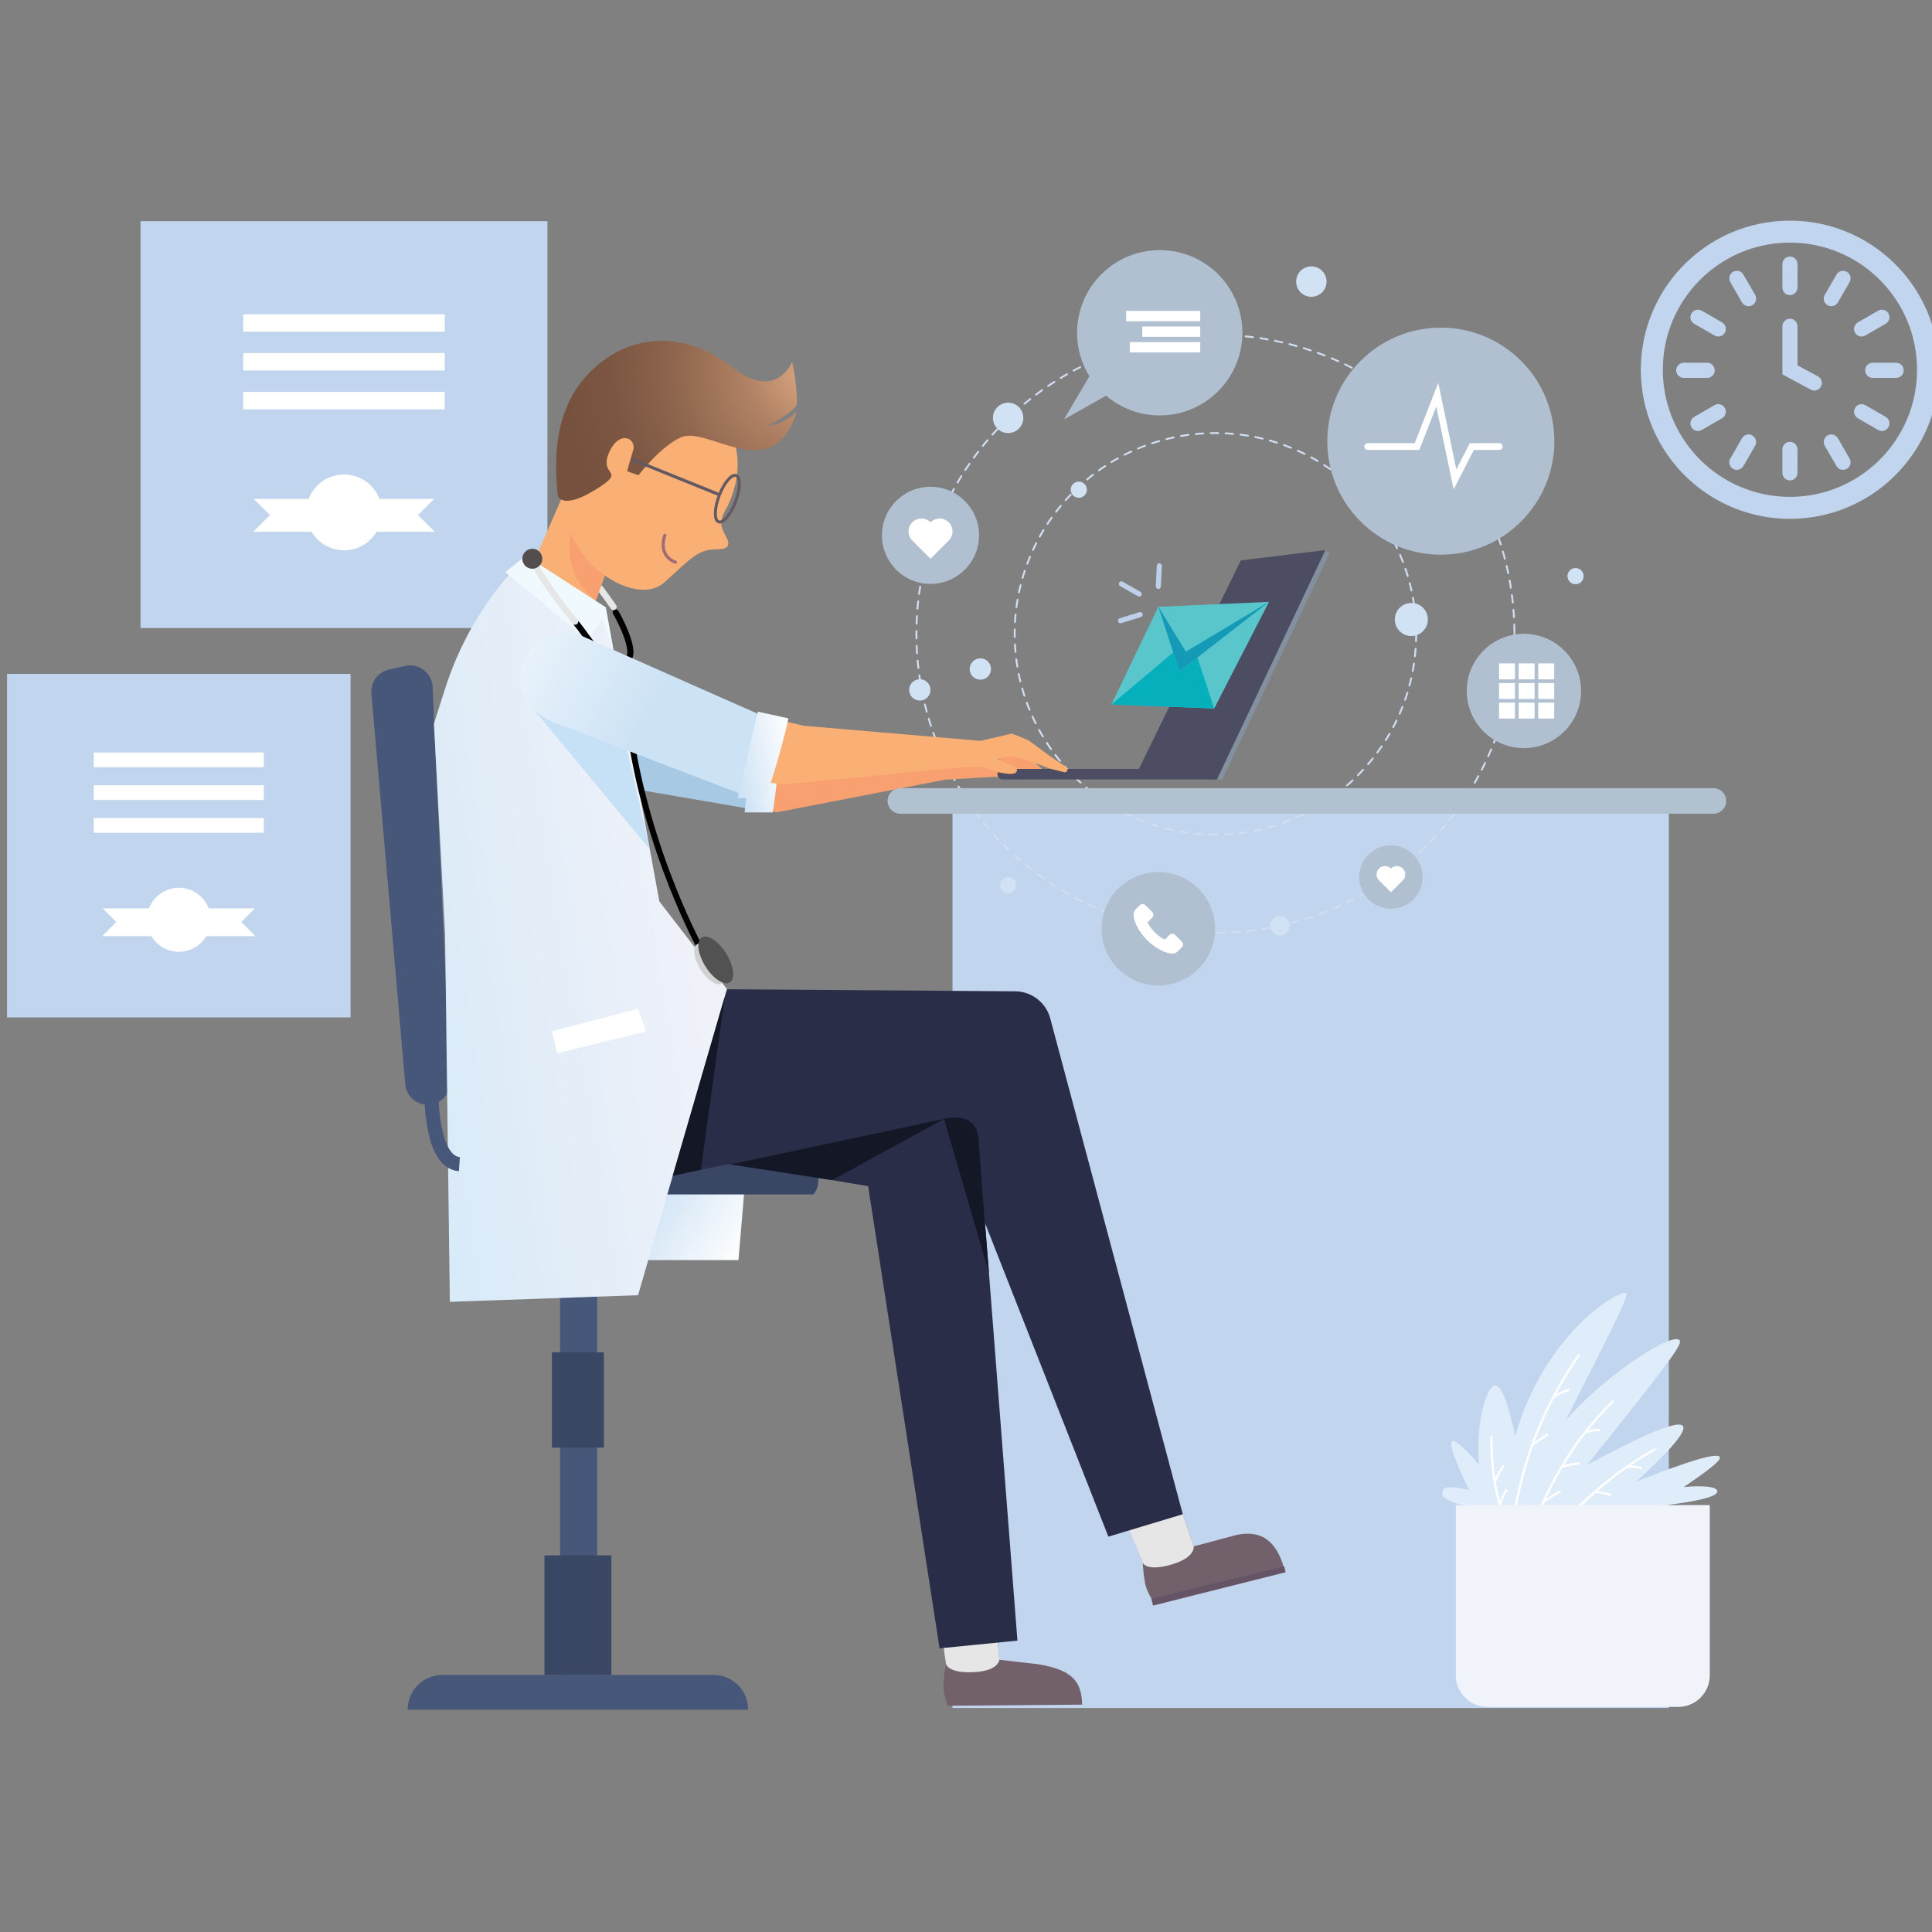 <?xml version="1.0" encoding="utf-8"?>
<!-- Generator: Adobe Illustrator 16.0.0, SVG Export Plug-In . SVG Version: 6.00 Build 0)  -->
<!DOCTYPE svg PUBLIC "-//W3C//DTD SVG 1.1//EN" "http://www.w3.org/Graphics/SVG/1.1/DTD/svg11.dtd">
<svg version="1.1" id="Layer_1" xmlns="http://www.w3.org/2000/svg" xmlns:xlink="http://www.w3.org/1999/xlink" x="0px" y="0px"
	 width="3061.417px" height="3061.417px" viewBox="0 0 3061.417 3061.417" enable-background="new 0 0 3061.417 3061.417"
	 xml:space="preserve">
<rect x="0" y="0" width="3061.417" height="3061.417" fill="#808080" stroke="none"/>
<g>
	<g>
		<rect x="222.675" y="350.445" fill="#C1D5EE" width="644.767" height="644.773"/>
		<g>
			<g>
				<rect x="385.446" y="497.945" fill="#FFFFFF" width="319.224" height="27.675"/>
			</g>
		</g>
		<g>
			<g>
				<rect x="385.446" y="559.438" fill="#FFFFFF" width="319.224" height="27.672"/>
			</g>
		</g>
		<g>
			<g>
				<rect x="385.446" y="620.933" fill="#FFFFFF" width="319.224" height="27.668"/>
			</g>
		</g>
		<g>
			<path fill="#FFFFFF" d="M688.848,842.618l-26.449-26.453l25.563-25.563h-86.668c-8.613-22.642-30.455-38.759-56.116-38.759
				c-25.663,0-47.506,16.117-56.118,38.759h-86.906l25.564,25.563l-26.45,26.453h92.322c10.483,17.58,29.634,29.393,51.589,29.393
				c21.953,0,41.104-11.813,51.587-29.393H688.848z"/>
		</g>
	</g>
	<path fill="#BECFEA" d="M1722.257,670.052"/>
	<path fill="#42BEAD" d="M2189.904,1250.468"/>
	
		<line fill="none" stroke="#BECFEA" stroke-width="8.11" stroke-linecap="round" stroke-linejoin="round" stroke-miterlimit="10" x1="1835.479" y1="929.159" x2="1837.046" y2="896.63"/>
	
		<line fill="none" stroke="#BECFEA" stroke-width="8.11" stroke-linecap="round" stroke-linejoin="round" stroke-miterlimit="10" x1="1805.275" y1="941.372" x2="1776.989" y2="925.235"/>
	
		<line fill="none" stroke="#BECFEA" stroke-width="8.11" stroke-linecap="round" stroke-linejoin="round" stroke-miterlimit="10" x1="1806.677" y1="973.896" x2="1775.588" y2="983.587"/>
	<rect x="1509.301" y="1272.069" fill="#C1D5EE" width="1135.089" height="1434.344"/>
	<g>
		<g>
			
				<circle fill="none" stroke="#D1DDF1" stroke-width="2.952" stroke-linecap="round" stroke-miterlimit="10" stroke-dasharray="11.756,11.756" cx="1925.952" cy="1004.351" r="473.82"/>
		</g>
	</g>
	<path fill="#F8A070" d="M1232.962,1197.675l-81.023-38.525c-27.091,16.195-33.831,61.652-28.697,91.888l106.786,36.321
		l267.287-51.863l78.399-4.529l10.253,0.454l25.991-3.805l51.136,0.491l-42.666-35.554l-23.636,0.395l-19.524,14.317
		L1232.962,1197.675z"/>
	<path fill="#A8C9E4" d="M1238.831,1197.837l-244.755-70.785l-31.944,115.845l258.913,44.462
		C1213.325,1265.181,1201.219,1220.634,1238.831,1197.837z"/>
	<circle fill="#B1C0D0" cx="2414.768" cy="1094.924" r="90.573"/>
	
		<linearGradient id="SVGID_1_" gradientUnits="userSpaceOnUse" x1="1563.528" y1="1374.187" x2="1647.366" y2="1374.187" gradientTransform="matrix(0.95 -0.312 0.312 0.95 -747.79 428.221)">
		<stop  offset="7.700000e-007" style="stop-color:#CCE2F5"/>
		<stop  offset="1" style="stop-color:#FFFFFF"/>
	</linearGradient>
	<path fill="url(#SVGID_1_)" d="M1235.377,1187.722l-43.574-10.186l-11.955,109.822h44.618
		C1224.467,1287.358,1232.169,1239.866,1235.377,1187.722z"/>
	<g>
		<g>
			
				<path fill="none" stroke="#D1DDF1" stroke-width="2.952" stroke-linecap="round" stroke-miterlimit="10" stroke-dasharray="11.839,11.839" d="
				M2244.059,1004.351c0,175.688-142.422,318.108-318.106,318.108s-318.104-142.421-318.104-318.108
				c0-175.684,142.42-318.104,318.104-318.104S2244.059,828.667,2244.059,1004.351z"/>
		</g>
	</g>
	<circle fill="#B1C0D0" cx="2283.115" cy="699.075" r="179.896"/>
	<circle fill="#B1C0D0" cx="1474.448" cy="848.284" r="76.952"/>
	<polyline fill="none" stroke="#FFFFFF" stroke-width="10.692" stroke-linecap="round" stroke-miterlimit="10" points="
		2167.171,707.595 2245.394,707.595 2277.484,625.362 2305.563,759.602 2332.223,707.595 2375.762,707.595 	"/>
	<path fill="#FFFFFF" d="M1503.322,827.657c-7.973-7.973-20.901-7.973-28.874,0c-7.972-7.973-20.899-7.973-28.874,0l0,0
		c-7.972,7.973-7.972,20.9,0,28.873l14.437,14.436l14.437,14.439l14.437-14.439l0,0l14.437-14.436
		C1511.295,848.558,1511.295,835.63,1503.322,827.657z"/>
	<path fill="#B1C0D0" d="M2254.253,1389.694c0,27.736-22.488,50.222-50.226,50.222s-50.224-22.485-50.224-50.222
		c0-27.74,22.486-50.227,50.224-50.227S2254.253,1361.954,2254.253,1389.694z"/>
	<path fill="#FFFFFF" d="M2222.874,1376.228c-5.205-5.203-13.643-5.203-18.846,0c-5.204-5.203-13.641-5.203-18.845,0l0,0
		c-5.204,5.207-5.204,13.644,0,18.85l9.423,9.422l9.421,9.422l9.423-9.422l0,0l9.423-9.422
		C2228.077,1389.871,2228.077,1381.435,2222.874,1376.228z"/>
	<circle fill="#B1C0D0" cx="1835.48" cy="1471.675" r="89.908"/>
	<circle fill="#D1E2F4" cx="1597.464" cy="662.159" r="24.085"/>
	<circle fill="#D1E2F4" cx="2077.945" cy="446.212" r="24.086"/>
	<circle fill="#D1E2F4" cx="1457.536" cy="1093.224" r="16.912"/>
	<path fill="#D1E2F4" d="M1570.331,1060.141c0,9.341-7.57,16.913-16.911,16.913s-16.913-7.572-16.913-16.913
		c0-9.337,7.572-16.909,16.913-16.909S1570.331,1050.804,1570.331,1060.141z"/>
	<path fill="#D1E2F4" d="M1610.245,1403.514c-0.553,7.06-6.724,12.331-13.783,11.78c-7.058-0.556-12.331-6.727-11.776-13.782
		c0.552-7.06,6.724-12.334,13.781-11.78C1605.524,1390.284,1610.798,1396.454,1610.245,1403.514z"/>
	<circle fill="#D1E2F4" cx="2496.587" cy="912.938" r="12.819"/>
	<circle fill="#D1E2F4" cx="1709.438" cy="775.917" r="12.819"/>
	<path fill="#D1E2F4" d="M2262.59,981.626c0,14.463-11.728,26.188-26.193,26.188c-14.468,0-26.193-11.725-26.193-26.188
		c0-14.467,11.725-26.191,26.193-26.191C2250.862,955.435,2262.59,967.159,2262.59,981.626z"/>
	<circle fill="#D1E2F4" cx="2028.005" cy="1466.804" r="15.371"/>
	<path fill="none" stroke="#010101" stroke-width="9.647" stroke-linecap="round" stroke-miterlimit="10" d="M975.6,970.345
		c5.842,9.416,41.222,76.371,11.677,77.021"/>
	<path fill="none" stroke="#E6E6E6" stroke-width="10.21" stroke-linecap="round" stroke-miterlimit="10" d="M951.033,932.454
		c4.005,5.246,17.295,23.676,21.041,29.107"/>
	<polygon fill="#FAB074" points="976.777,861.477 967.887,885.964 949.165,937.623 935.96,973.995 825.682,936.992 889.127,791.423 
			"/>
	<path fill="#F8A070" d="M967.887,885.964l-24.003,66.209c-73.373-56.545-27.275-150.207-27.275-150.207L967.887,885.964z"/>
	<path fill="#72606B" d="M2035.818,2488.478L2035.818,2488.478c-9.911-35.945-28.142-65.756-75.353-56.482l-68.957,18.392
		l-19.598-57.838l-85.711,18.28l24.69,66.281c0,0,0.285,13.176,3.457,31.024c2.762,15.548,14.991,32.309,14.991,32.309
		L2035.818,2488.478z"/>
	<path fill="#E6E6E6" d="M1871.91,2392.549l19.598,57.838c0,0,3.55,19.487-41.625,30.469c-36.368,8.841-39.756-5.794-39.756-5.794
		l-21.386-53.757L1871.91,2392.549z"/>
	<polygon fill="#655466" points="2034.997,2482.071 1824.414,2533.214 1827.078,2544.187 2037.245,2491.327 	"/>
	<path fill="#72606B" d="M1714.807,2701.151L1714.807,2701.151c-1.146-37.27-15.521-54.936-70.049-64.062l-61.195-7.013
		l-5.393-60.831l-87.607-2.462l8.353,70.231c0,0-2.833,12.878-3.963,30.969c-0.985,15.76,6.944,34.933,6.944,34.933
		L1714.807,2701.151z"/>
	<path fill="#E6E6E6" d="M1578.169,2569.246l5.393,60.831c0,0-1.15,19.773-47.639,19.785c-37.429,0.006-37.267-15.01-37.267-15.01
		l-8.094-57.289L1578.169,2569.246z"/>
	<polygon fill="#82909F" points="2100.174,871.619 2106.908,876.462 1936.717,1235.104 1928.312,1235.104 	"/>
	<rect x="887.404" y="1876.153" fill="#47577A" width="58.914" height="793.407"/>
	<rect x="862.726" y="2464.639" fill="#394765" width="106.044" height="189.544"/>
	<rect x="874.585" y="2142.804" fill="#394765" width="82.324" height="151.128"/>
	<path fill="#47577A" d="M1130.531,2654.056H700.963c-30.377,0-55.002,24.621-55.002,55l0,0h539.573l0,0
		C1185.534,2678.677,1160.909,2654.056,1130.531,2654.056z"/>
	<linearGradient id="SVGID_2_" gradientUnits="userSpaceOnUse" x1="1020.491" y1="1896.179" x2="1179.893" y2="1987.518">
		<stop  offset="7.700000e-007" style="stop-color:#CCE2F5"/>
		<stop  offset="0.539" style="stop-color:#E8F1FA"/>
		<stop  offset="1" style="stop-color:#FFFFFF"/>
	</linearGradient>
	<polygon fill="url(#SVGID_2_)" points="1183.05,1844.323 1170.163,1996.665 935.519,1996.665 1093.174,1788.651 	"/>
	<path fill="#394765" d="M800.755,1844.671l458.584-11.122c30.893-0.746,48.737,34.771,29.698,59.109l0,0H800.755V1844.671z"/>
	<path fill="#47577A" d="M642.051,1055.224l-25.762,5.778c-17.441,3.913-29.304,20.117-27.761,37.925l53.628,619.123
		c1.599,18.461,17.048,32.629,35.577,32.629l0,0c20.348,0,36.583-16.972,35.675-37.301l-27.867-624.9
		C684.552,1066.273,663.739,1050.358,642.051,1055.224z"/>
	<path fill="#4C4D62" d="M1588.887,1235.104h339.425l171.862-363.484l-134.042,16.399l-161.525,330.445h-215.72
		c-3.986,0-7.414,2.832-8.169,6.748l0,0C1579.732,1230.341,1583.663,1235.104,1588.887,1235.104z"/>
	
		<line fill="none" stroke="#B1C1D0" stroke-width="40.55" stroke-linecap="round" stroke-miterlimit="10" x1="2715.035" y1="1269.149" x2="1426.715" y2="1269.149"/>
	<polygon fill="#2A2D47" points="1093.174,1612.153 1536.448,1764.486 1550.747,1806.263 1612.2,2599.671 1488.857,2611.956 
		1375.65,1879.544 1170.163,1845.38 919.762,1841.783 898.451,1634.216 	"/>
	<path fill="#2A2D47" d="M712.799,1575.384v150.232l41.819,148.982l244.602,2.301l496.676-103.928l260.43,661.97l117.866-35.492
		l-209.581-784.126c-6.164-25.942-29.25-44.316-55.912-44.506l-496.411-3.504l-197.586,10.172L712.799,1575.384z"/>
	<path fill="#FAB074" d="M1136.888,870.41c-15.292,0.068-24.829,2.735-36.692,10.957c-11.363,7.933-24.836,20.929-47.666,41.649
		c-25.368,23.018-76.544,10.316-115.17-29.119c-32.279-32.959-55.807-84.614-48.042-149.701
		c17.049-142.924,123.405-187.381,221.988-114.396c98.563,73.004,40.66,173.698,40.66,173.698
		c-14.939,25.951-7.57,32.433-5.289,39.28C1148.96,849.661,1166.843,870.282,1136.888,870.41z"/>
	
		<radialGradient id="SVGID_3_" cx="-480.889" cy="676.7" r="384.245" gradientTransform="matrix(0.92 0.393 -0.393 0.92 1989.424 156.093)" gradientUnits="userSpaceOnUse">
		<stop  offset="0" style="stop-color:#DBA780"/>
		<stop  offset="0.252" style="stop-color:#B18264"/>
		<stop  offset="0.553" style="stop-color:#8F664E"/>
		<stop  offset="0.813" style="stop-color:#7C5642"/>
		<stop  offset="1" style="stop-color:#76513D"/>
	</radialGradient>
	<path fill="url(#SVGID_3_)" d="M1262.526,652.448c-37.159,120.349-140.478,21.952-183.176,40.419
		c-32.483,14.044-67.412,59.995-67.412,59.995l-5.804-1.725l-12.463-4.479c0,0,7.864-27.826,9.391-32.421
		c6.633-19.968-22.25-34.068-38.237,3.581c-16.349,38.497,31.039,25.918-21.73,58.395c-52.773,32.477-59.2,9.391-59.2,9.391
		c-9.835-88.462,5.601-164.376,71.376-213.647c65.774-49.268,145.031-37.559,203.161,8.72c72.005,57.325,96.871-7.733,96.871-7.733
		s8.105,37.316,7.466,68.204c-5.396,11.022-31.53,26.226-47.49,34.218C1232.435,672.818,1251.14,664.901,1262.526,652.448z"/>
	
		<ellipse transform="matrix(0.935 0.355 -0.355 0.935 355.582 -357.652)" fill="none" stroke="#635963" stroke-width="4.67" stroke-linecap="round" stroke-miterlimit="10" cx="1152.366" cy="790.11" rx="13.869" ry="39.22"/>
	
		<line fill="none" stroke="#635963" stroke-width="4.975" stroke-linecap="round" stroke-miterlimit="10" x1="1136.513" y1="782.529" x2="1002.858" y2="728.462"/>
	<path fill="none" stroke="#A26C76" stroke-width="5.006" stroke-linecap="round" stroke-miterlimit="10" d="M1070.163,890.829
		c0,0-27.941-8.465-16.677-42.545"/>
	<linearGradient id="SVGID_4_" gradientUnits="userSpaceOnUse" x1="639.199" y1="1514.152" x2="1611.038" y2="1350.131">
		<stop  offset="1.100000e-006" style="stop-color:#D9EAF8"/>
		<stop  offset="0.539" style="stop-color:#F3F3F9"/>
		<stop  offset="0.671" style="stop-color:#EFF1F9"/>
		<stop  offset="0.806" style="stop-color:#E2EAF7"/>
		<stop  offset="0.941" style="stop-color:#CEDFF3"/>
		<stop  offset="1" style="stop-color:#C2DAF1"/>
	</linearGradient>
	<path fill="url(#SVGID_4_)" d="M959.808,962.462L832.962,880.5l-25.006,28.595c-46.139,52.758-80.959,114.423-102.31,181.179
		l-18.063,56.477l17.688,333.013l7.527,583.087l298.245-10.507l140.895-485.029l-107.159-139.01L959.808,962.462z"/>
	<path fill="#FAB074" d="M1687.176,1223.817c4.245-0.047,6.088-5.391,2.774-8.045l-26.58-17.901
		c-0.69-0.55-31.988-23.788-33.73-24.671c-6.309-3.199-26.151-10.787-26.151-10.787l-49.929,11.551l-279.417-23.906l-49.026-11.115
		c-7.051,23.993-9.648,45.436-21.157,68.264c-4.448,8.824-7.807,22.414-13.111,30.711l53.058,4.898l285.713-27.503h27.578
		c0,0,15.819,6.13,21.622,7.774c2.883,0.816,14.032,2.561,14.032,2.561c5.427,0.507,8.812,1.449,14.041-0.096l0.6-0.178
		c1.857-0.55,3.309-2.005,3.851-3.867l0,0c0.706-2.414-0.364-4.994-2.567-6.207l-28.208-12.502l21.148-5.123l23.638,6.105
		l38.411,14.184L1687.176,1223.817z"/>
	<polygon fill="#EFF9FE" points="800.755,906.61 931.549,1014.562 955.022,980.896 962.36,1004.006 972.074,1029.706 
		959.808,962.462 832.962,880.5 	"/>
	<polygon fill="#FFFFFF" points="874.585,1634.216 1011.044,1598.497 1023.767,1634.216 882.99,1668.884 	"/>
	<path fill="none" stroke="#47577A" stroke-width="22.401" stroke-miterlimit="10" d="M683.646,1732.632
		c0,0-1.23,108.884,44.298,112.039"/>
	<polygon fill="#A8C9E4" points="996.321,1162.634 1023.014,1253.353 1066.018,1207.992 	"/>
	<polygon fill="#C6E0F5" points="988.245,1163.894 835.427,1111.641 1029.773,1346.033 	"/>
	<path fill="none" stroke="#010101" stroke-width="9.647" stroke-linecap="round" stroke-miterlimit="10" d="M913.58,988.032
		c18.946,22.731,34.578,55.273,63.197,59.333"/>
	<path fill="none" stroke="#E6E6E6" stroke-width="10.21" stroke-linecap="round" stroke-miterlimit="10" d="M843.513,887.316
		c14.501,29.761,46.439,72.192,67.7,97.542"/>
	<path fill="none" stroke="#010101" stroke-width="9.334" stroke-linecap="round" stroke-miterlimit="10" d="M982.897,1047.365
		c0,0,7.045,26.997,9.588,59.314c16.427,208.851,114.29,390.095,114.29,390.095"/>
	<path fill="#534D4E" d="M859.047,882.269c-1.731-8.582-10.092-14.131-18.67-12.399c-8.579,1.734-14.131,10.09-12.396,18.669
		c1.73,8.582,10.09,14.131,18.669,12.399S860.779,890.848,859.047,882.269z"/>
	
		<linearGradient id="SVGID_5_" gradientUnits="userSpaceOnUse" x1="1282.346" y1="1189.861" x2="974.759" y2="944.453" gradientTransform="matrix(0.983 -0.185 0.185 0.983 -448.391 201.35)">
		<stop  offset="7.700000e-007" style="stop-color:#CCE2F5"/>
		<stop  offset="1" style="stop-color:#FFFFFF"/>
	</linearGradient>
	<path fill="url(#SVGID_5_)" d="M892.186,1150.231l301.592,115.375c4.255-10.252,27.6-69.73,30.683-80.437
		c6.778-23.534,13.462-18.048,12.065-38.298l-323.635-143.195c-39.445-7.941-78.022,17.033-86.923,56.274l0,0
		C815.995,1103.919,849.399,1137.788,892.186,1150.231z"/>
	<path fill="#D1D1D1" d="M1138.675,1518.146c10.757,17.208,13.038,35.181,5.098,40.142c-7.942,4.968-23.099-4.954-33.855-22.163
		c-10.757-17.207-13.038-35.181-5.1-40.145C1112.762,1491.015,1127.918,1500.94,1138.675,1518.146z"/>
	
		<ellipse transform="matrix(0.848 -0.53 0.53 0.848 -633.732 832.629)" fill="#525252" cx="1134.364" cy="1520.876" rx="19.358" ry="41.941"/>
	<polygon fill="#59C6CC" points="1835.479,961.523 2010.815,953.702 1924.018,1122.604 1761.027,1116.351 	"/>
	<polygon fill="#1499B6" points="1835.479,961.523 1879.103,1032.649 2010.815,953.702 1868.937,1063.93 	"/>
	<polygon fill="#05B0BC" points="1924.018,1122.604 1897.369,1041.839 1868.937,1063.93 1859.109,1033.851 1761.027,1116.351 	"/>
	
		<linearGradient id="SVGID_6_" gradientUnits="userSpaceOnUse" x1="1392.275" y1="1284.818" x2="1494.688" y2="1284.818" gradientTransform="matrix(0.983 -0.185 0.185 0.983 -448.391 201.35)">
		<stop  offset="7.700000e-007" style="stop-color:#CCE2F5"/>
		<stop  offset="0.539" style="stop-color:#E8F1FA"/>
		<stop  offset="1" style="stop-color:#FFFFFF"/>
	</linearGradient>
	<path fill="url(#SVGID_6_)" d="M1249.343,1138.336l-48.354-10.624l-32.146,136.414l44.492,1.48
		C1213.335,1265.606,1238.504,1190.144,1249.343,1138.336z"/>
	<path fill="#141726" d="M1495.896,1772.972c0,0,51.993-15.105,54.851,33.291c2.861,48.396,16.346,211.006,16.346,211.006
		L1495.896,1772.972z"/>
	<polygon fill="#141726" points="1495.896,1772.972 1318.474,1870.038 1157.29,1845.196 	"/>
	<polygon fill="#141726" points="1148.511,1579.11 1110.521,1853.61 1066.018,1863.098 	"/>
	<path fill="#B1C0D0" d="M1752.75,626.991c22.867,19.499,52.524,31.271,84.932,31.271c72.331,0,130.966-58.638,130.966-130.967
		s-58.635-130.966-130.966-130.966c-72.329,0-130.965,58.637-130.965,130.966c0,25.28,7.165,48.89,19.571,68.904l-40.416,68.537
		L1752.75,626.991z"/>
	<rect x="1784.387" y="492.634" fill="#FFFFFF" width="117.479" height="16.362"/>
	<rect x="1809.92" y="517.37" fill="#FFFFFF" width="91.945" height="16.359"/>
	<rect x="1790.233" y="542.104" fill="#FFFFFF" width="111.632" height="16.362"/>
	<path fill="#FFFFFF" d="M1862.262,1481.534c-2.835-2.797-6.38-2.797-9.2,0c-2.152,2.139-4.303,4.271-6.418,6.441
		c-0.577,0.597-1.068,0.721-1.771,0.322c-1.394-0.758-2.875-1.373-4.212-2.203c-6.24-3.926-11.465-8.971-16.089-14.646
		c-2.299-2.82-4.344-5.838-5.772-9.238c-0.286-0.688-0.233-1.139,0.326-1.701c2.153-2.079,4.25-4.208,6.363-6.347
		c2.95-2.962,2.95-6.435-0.014-9.419c-1.687-1.697-3.363-3.359-5.05-5.061c-1.731-1.734-3.452-3.487-5.203-5.206
		c-2.841-2.767-6.385-2.767-9.205,0.019c-2.167,2.129-4.246,4.32-6.453,6.419c-2.044,1.931-3.076,4.302-3.293,7.068
		c-0.343,4.501,0.762,8.751,2.317,12.891c3.183,8.569,8.026,16.179,13.902,23.161c7.934,9.434,17.409,16.903,28.493,22.29
		c4.991,2.421,10.16,4.286,15.784,4.591c3.867,0.218,7.23-0.758,9.924-3.779c1.845-2.059,3.926-3.936,5.876-5.906
		c2.897-2.935,2.911-6.479,0.038-9.369C1869.17,1488.404,1865.718,1484.973,1862.262,1481.534L1862.262,1481.534L1862.262,1481.534z
		"/>
	<rect x="2375.344" y="1051.22" fill="#FFFFFF" width="25.256" height="25.259"/>
	<rect x="2406.418" y="1051.22" fill="#FFFFFF" width="25.256" height="25.259"/>
	<rect x="2437.493" y="1051.22" fill="#FFFFFF" width="25.256" height="25.259"/>
	<rect x="2375.344" y="1082.298" fill="#FFFFFF" width="25.256" height="25.256"/>
	<rect x="2406.418" y="1082.298" fill="#FFFFFF" width="25.256" height="25.256"/>
	<rect x="2437.493" y="1082.298" fill="#FFFFFF" width="25.256" height="25.256"/>
	<rect x="2375.344" y="1113.369" fill="#FFFFFF" width="25.256" height="25.259"/>
	<rect x="2406.418" y="1113.369" fill="#FFFFFF" width="25.256" height="25.259"/>
	<rect x="2437.493" y="1113.369" fill="#FFFFFF" width="25.256" height="25.259"/>
	<g>
		<path fill="#C1D5EE" d="M3055.146,585.886h-17.422c-0.003,27.857-5.636,54.307-15.822,78.394
			c-15.275,36.123-40.838,66.911-72.995,88.633c-32.167,21.722-70.827,34.382-112.601,34.389
			c-27.859-0.003-54.309-5.636-78.398-15.821c-36.123-15.275-66.912-40.839-88.633-72.995
			c-21.72-32.166-34.382-70.825-34.39-112.599c0.003-27.861,5.637-54.311,15.823-78.397c15.275-36.123,40.838-66.911,72.995-88.636
			c32.167-21.716,70.827-34.383,112.604-34.389c27.857,0,54.307,5.636,78.396,15.825c36.121,15.274,66.91,40.838,88.632,72.994
			c21.721,32.169,34.382,70.825,34.39,112.603H3055.146h17.423c0.001-32.573-6.612-63.694-18.573-91.972
			c-17.948-42.424-47.883-78.462-85.581-103.936c-37.688-25.474-83.237-40.369-132.109-40.36
			c-32.574-0.006-63.696,6.612-91.971,18.573c-42.422,17.948-78.461,47.882-103.934,85.584
			c-25.474,37.687-40.368,83.236-40.361,132.11c-0.003,32.572,6.613,63.693,18.574,91.968
			c17.948,42.421,47.882,78.46,85.581,103.933c37.688,25.474,83.24,40.365,132.112,40.359c32.572,0.004,63.693-6.611,91.968-18.572
			c42.422-17.948,78.461-47.882,103.935-85.581c25.472-37.687,40.366-83.236,40.359-132.106H3055.146z"/>
		<path fill="#C1D5EE" d="M2824.325,418.528v37.14c0,6.618,5.365,11.979,11.981,11.979s11.98-5.361,11.98-11.979v-37.14
			c0-6.62-5.364-11.985-11.98-11.985S2824.325,411.908,2824.325,418.528"/>
		<path fill="#C1D5EE" d="M2824.325,712.14v37.143c0,6.617,5.365,11.979,11.981,11.979s11.98-5.362,11.98-11.979V712.14
			c0-6.618-5.364-11.98-11.98-11.98S2824.325,705.521,2824.325,712.14"/>
		<path fill="#C1D5EE" d="M2741.786,447.063l18.573,32.166c3.309,5.729,10.635,7.693,16.364,4.387
			c5.732-3.311,7.695-10.638,4.386-16.366l-18.573-32.169c-3.309-5.729-10.637-7.69-16.366-4.383
			C2740.441,434.009,2738.477,441.335,2741.786,447.063"/>
		<path fill="#C1D5EE" d="M2684.574,513.043l32.166,18.573c5.729,3.311,13.057,1.346,16.366-4.383
			c3.309-5.729,1.346-13.059-4.386-16.366l-32.166-18.573c-5.729-3.311-13.057-1.346-16.366,4.387
			C2676.881,502.409,2678.842,509.735,2684.574,513.043"/>
		<path fill="#C1D5EE" d="M2668.019,598.795h37.142c6.618,0,11.98-5.365,11.98-11.983c0-6.617-5.362-11.979-11.98-11.979h-37.142
			c-6.618,0-11.981,5.362-11.981,11.979C2656.038,593.43,2661.401,598.795,2668.019,598.795"/>
		<path fill="#C1D5EE" d="M2696.554,681.332l32.166-18.569c5.732-3.311,7.695-10.634,4.386-16.366
			c-3.309-5.731-10.636-7.693-16.364-4.386l-32.167,18.569c-5.732,3.308-7.693,10.638-4.386,16.366
			C2683.497,682.678,2690.825,684.64,2696.554,681.332"/>
		<path fill="#C1D5EE" d="M2762.536,738.546l18.573-32.166c3.309-5.729,1.346-13.056-4.386-16.366
			c-5.729-3.311-13.055-1.346-16.364,4.383l-18.573,32.169c-3.309,5.729-1.345,13.056,4.384,16.363
			C2751.899,746.238,2759.227,744.274,2762.536,738.546"/>
		<path fill="#C1D5EE" d="M2930.824,726.565l-18.573-32.169c-3.309-5.729-10.637-7.693-16.366-4.383
			c-5.73,3.311-7.693,10.637-4.385,16.366l18.573,32.166c3.309,5.729,10.636,7.692,16.363,4.383
			C2932.168,739.621,2934.132,732.294,2930.824,726.565"/>
		<path fill="#C1D5EE" d="M2988.035,660.58l-32.167-18.569c-5.73-3.308-13.057-1.346-16.364,4.386
			c-3.311,5.732-1.346,13.056,4.384,16.366l32.166,18.569c5.73,3.308,13.059,1.346,16.366-4.386
			C2995.727,671.218,2993.764,663.888,2988.035,660.58"/>
		<path fill="#C1D5EE" d="M3004.592,574.832h-37.144c-6.618,0-11.981,5.362-11.981,11.979c0,6.618,5.364,11.983,11.981,11.983
			h37.144c6.616,0,11.979-5.365,11.979-11.983C3016.572,580.194,3011.208,574.832,3004.592,574.832"/>
		<path fill="#C1D5EE" d="M2976.054,492.294l-32.167,18.573c-5.729,3.308-7.693,10.637-4.383,16.366
			c3.307,5.729,10.634,7.693,16.364,4.383l32.167-18.573c5.729-3.308,7.692-10.634,4.384-16.362
			C2989.111,490.948,2981.784,488.983,2976.054,492.294"/>
		<path fill="#C1D5EE" d="M2910.073,435.081L2891.5,467.25c-3.309,5.729-1.346,13.056,4.385,16.366
			c5.729,3.307,13.057,1.342,16.366-4.387l18.573-32.166c3.309-5.729,1.344-13.055-4.388-16.365
			C2920.709,427.391,2913.382,429.353,2910.073,435.081"/>
		<path fill="#C1D5EE" d="M2824.325,517.05v76.152l44.938,24.202c5.825,3.14,13.089,0.961,16.229-4.867
			c3.136-5.822,0.959-13.087-4.866-16.226l-32.34-17.417V517.05c0-6.618-5.364-11.977-11.98-11.977
			S2824.325,510.432,2824.325,517.05z"/>
	</g>
	<g>
		<path fill="#DFECF9" d="M2668.017,2356.433c38.38-26.288,59.823-42.213,57.094-47.578c-3.822-7.516-47.907,5.409-132.264,38.861
			c130.665-119.729,80.651-111.939-77.803-26.486c139.758-174.07,151.005-192.064,146.271-197.629
			c-11.106-13.037-115.208,52.547-180.353,126.984c77.334-152.358,100.917-197.788,95.546-201.676
			c-7.936-5.745-126.22,57.943-175.634,226.406c-7.739-36.412-19.375-80.576-31.902-80.135
			c-10.775,0.376-30.493,47.646-25.674,125.262c-57.109-65.854-53.447-38.413-15.561,40.457c-29.984-6.695-39.074-5.219-41.73,1.525
			c-10.236,25.999,99.02,34.168,185.896,34.168c55.436,0,250.797-12.98,249.319-33.486
			C2720.45,2352.407,2678.748,2355.188,2668.017,2356.433z"/>
		<path fill="#FFFFFF" d="M2500.167,2146.773c-55.365,80.2-86.738,161.187-101.432,247.749c1.19,0.068,2.387,0.137,3.585,0.202
			c14.686-87.219,47.17-168.46,100.789-246.136C2504.399,2146.721,2501.526,2144.794,2500.167,2146.773z"/>
		<path fill="#FFFFFF" d="M2622.932,2298.146c2.045-1.169,0.259-4.075-1.773-2.888c-45.26,25.905-87.58,56.694-130.772,100.939
			c1.762-0.053,3.593-0.112,5.464-0.178C2521.187,2373.585,2549.82,2339.985,2622.932,2298.146z"/>
		<path fill="#FFFFFF" d="M2365.136,2276.372c0.056-2.257-3.519-2.207-3.578,0.125c-1.111,43.381,6.232,87.243,15.721,116.527
			c1.273,0.103,2.544,0.208,3.828,0.311C2371.353,2363.911,2364.014,2319.864,2365.136,2276.372z"/>
		<path fill="#FFFFFF" d="M2440.277,2396.17c30.983-72.587,68.797-126.729,116.865-174.604c1.623-1.617-0.821-4.014-2.522-2.319
			c-47.751,47.556-84.555,98.878-118.178,176.831C2437.72,2396.11,2438.998,2396.142,2440.277,2396.17z"/>
		<path fill="#FFFFFF" d="M2462.298,2215.212c-1.75,0-2.448-2.27-1.004-3.252c7.258-4.955,15.328-8.679,23.782-10.977
			c2.275-0.624,3.208,2.823,0.933,3.441C2470.36,2208.684,2464.019,2215.212,2462.298,2215.212z"/>
		<path fill="#FFFFFF" d="M2427.873,2291.659c-1.697,0-2.434-2.154-1.086-3.192c7.48-5.767,15.419-11.193,23.869-16.214
			c2.015-1.202,3.856,1.854,1.823,3.063C2432.803,2287.006,2429.781,2291.659,2427.873,2291.659z"/>
		<path fill="#FFFFFF" d="M2512.813,2271.095c-2.001,0-2.48-2.829-0.569-3.47c7.317-2.456,14.919-3.493,22.093-3.22
			c0.98,0.033,1.749,0.857,1.717,1.84c-0.031,0.988-0.894,1.84-1.845,1.722C2521.647,2267.548,2513.878,2271.095,2512.813,2271.095z
			"/>
		<path fill="#FFFFFF" d="M2475.189,2326.225c-2.021,0-2.474-2.847-0.552-3.476c8.689-2.847,17.678-4.721,26.833-5.588
			c0.925-0.104,1.848,0.625,1.942,1.606c0.09,0.979-0.627,1.85-1.608,1.942C2485.304,2322.274,2476.55,2326.225,2475.189,2326.225z"
			/>
		<path fill="#FFFFFF" d="M2445.755,2381.965c-1.719,0-2.446-2.207-1.046-3.224c8.365-6.039,17.115-11.774,26.065-17.08
			c2.032-1.191,3.847,1.858,1.815,3.07C2452.562,2376.593,2447.3,2381.965,2445.755,2381.965z"/>
		<path fill="#FFFFFF" d="M2600.669,2328.158c-1.108,0-9.468-3.413-22.068-1.946c-2.316,0.293-2.773-3.264-0.412-3.54
			c7.555-0.87,15.342-0.276,22.99,1.993C2603.139,2325.249,2602.719,2328.158,2600.669,2328.158z"/>
		<path fill="#FFFFFF" d="M2551.707,2370.343c-0.884,0-9.575-3.013-23.875-4.479c-2.375-0.236-1.937-3.836,0.362-3.544
			c8.38,0.852,16.484,2.432,23.991,4.525C2554.177,2367.398,2553.766,2370.343,2551.707,2370.343z"/>
		<path fill="#FFFFFF" d="M2369.009,2348.735c-1.281,0-2.145-1.317-1.632-2.498c3.684-8.399,8.163-16.537,13.27-24.122
			c1.323-1.958,4.274,0.038,2.959,1.989C2370.613,2343.405,2371.903,2348.735,2369.009,2348.735z"/>
		<path fill="#FFFFFF" d="M2376.886,2384.88c-1.218,0-2.083-1.196-1.689-2.35c2.616-7.715,6.026-15.15,10.163-22.178
			c1.183-2.027,4.274-0.23,3.071,1.812C2378.017,2379.851,2379.895,2384.88,2376.886,2384.88z"/>
		<path fill="#F0F3FA" d="M2659.16,2704.731h-302.14c-27.699,0-50.154-22.455-50.154-50.156v-269.607h402.45v269.607
			C2709.315,2682.276,2686.859,2704.731,2659.16,2704.731z"/>
	</g>
	<g>
		<rect x="11.151" y="1067.881" fill="#C1D5EE" width="544.314" height="544.315"/>
		<g>
			<g>
				<rect x="148.563" y="1192.397" fill="#FFFFFF" width="269.489" height="23.362"/>
			</g>
		</g>
		<g>
			<g>
				<rect x="148.563" y="1244.311" fill="#FFFFFF" width="269.489" height="23.36"/>
			</g>
		</g>
		<g>
			<g>
				<rect x="148.563" y="1296.224" fill="#FFFFFF" width="269.489" height="23.357"/>
			</g>
		</g>
		<g>
			<path fill="#FFFFFF" d="M404.695,1483.372l-22.328-22.331l21.582-21.581h-73.167c-7.271-19.114-25.71-32.72-47.372-32.72
				c-21.666,0-40.105,13.605-47.375,32.72h-73.368l21.582,21.581l-22.33,22.331h77.939c8.85,14.842,25.016,24.814,43.552,24.814
				c18.532,0,34.699-9.973,43.549-24.814H404.695z"/>
		</g>
	</g>
</g>
</svg>

